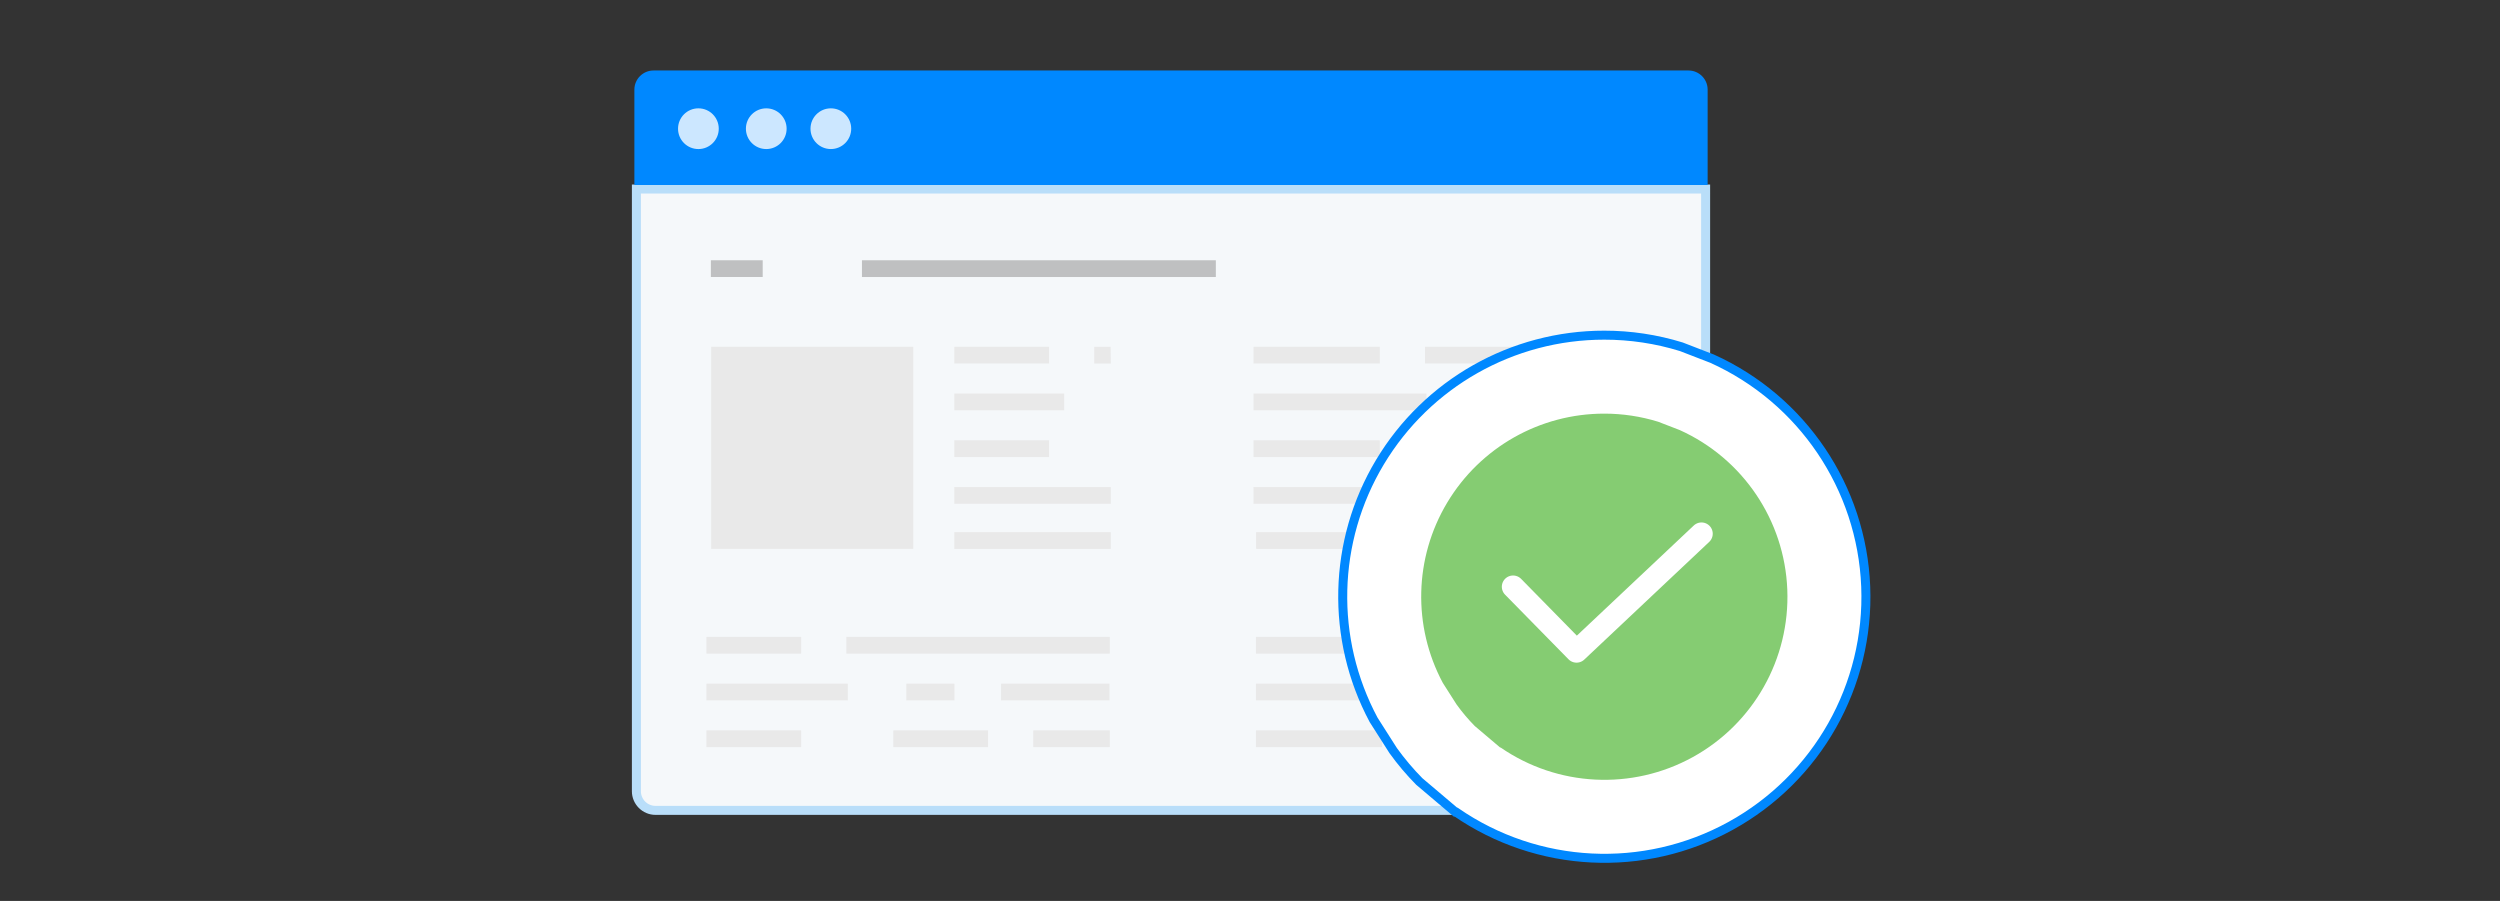 <?xml version="1.0" encoding="utf-8"?>
<!-- Generator: Adobe Illustrator 16.0.0, SVG Export Plug-In . SVG Version: 6.00 Build 0)  -->
<!DOCTYPE svg PUBLIC "-//W3C//DTD SVG 1.1//EN" "http://www.w3.org/Graphics/SVG/1.1/DTD/svg11.dtd">
<svg version="1.1" id="relevant" xmlns="http://www.w3.org/2000/svg" xmlns:xlink="http://www.w3.org/1999/xlink" x="0px" y="0px"
	 width="555px" height="200px" viewBox="-77.5 0 555 200" enable-background="new -77.5 0 555 200" xml:space="preserve">
<rect x="-77.5" y="0" width="555" height="200" fill="#333333" stroke="none"/>
<g id="top_browser_15_">
	<path id="browser_viewport_8_" fill="#F5F8FA" stroke="#B9DEF9" stroke-width="2" stroke-miterlimit="10" d="M63.78,175.661
		c0,2.334,1.908,4.241,4.24,4.241h228.888c2.332,0,4.24-1.907,4.24-4.241V41.968H63.78V175.661z"/>
	<path id="top_browser_16_" fill="#0088FF" d="M297.354,15.649H67.574c-2.333,0-4.241,1.909-4.241,4.241v21.184h238.263V19.89
		C301.596,17.558,299.688,15.649,297.354,15.649z"/>
	<g opacity="0.8">
		<circle id="circle_24_" fill="#FFFFFF" cx="77.545" cy="28.571" r="4.52"/>
		<circle id="circle_23_" fill="#FFFFFF" cx="92.61" cy="28.571" r="4.519"/>
		<path id="circle_22_" fill="#FFFFFF" d="M111.467,28.571c0,2.495-2.023,4.518-4.518,4.518c-2.499,0-4.52-2.023-4.52-4.518
			c0-2.497,2.021-4.52,4.52-4.52C109.443,24.051,111.467,26.074,111.467,28.571z"/>
	</g>
	<g>
		<rect x="80.313" y="57.779" opacity="0.6" fill="#9B9B9B" enable-background="new    " width="11.506" height="3.715"/>
		<polygon opacity="0.6" fill="#9B9B9B" enable-background="new    " points="113.854,57.779 113.854,61.495 192.418,61.495 
			192.418,57.779 		"/>
	</g>
	<g>
		<polygon fill="#E9E9E9" points="228.814,80.701 228.814,76.985 200.777,76.985 200.777,80.701 		"/>
		<polygon fill="#E9E9E9" points="284.659,80.701 284.659,76.985 238.846,76.985 238.846,80.701 		"/>
		<polygon fill="#E9E9E9" points="200.777,87.366 200.777,91.081 239.168,91.081 239.168,87.366 		"/>
		<rect x="252.16" y="87.366" fill="#E9E9E9" width="10.682" height="3.714"/>
		<rect x="274.886" y="87.366" fill="#E9E9E9" width="14.682" height="3.714"/>
		<polygon fill="#E9E9E9" points="200.777,97.744 200.777,101.459 228.814,101.459 228.814,97.744 		"/>
		<polygon fill="#E9E9E9" points="249.268,97.744 249.268,101.459 289.566,101.459 289.566,97.744 		"/>
		<polygon fill="#E9E9E9" points="200.777,108.122 200.777,111.838 228.814,111.838 228.814,108.122 		"/>
		<rect x="262.52" y="108.122" fill="#E9E9E9" width="10.676" height="3.716"/>
		<polygon fill="#E9E9E9" points="155.392,80.701 155.392,76.985 134.356,76.985 134.356,80.701 		"/>
		<polygon fill="#E9E9E9" points="165.423,76.985 165.423,80.701 169.102,80.701 169.063,76.985 169.102,76.985 		"/>
		<polygon fill="#E9E9E9" points="158.747,91.081 158.747,87.366 134.356,87.366 134.356,91.081 		"/>
		<polygon fill="#E9E9E9" points="155.392,101.459 155.392,97.744 134.356,97.744 134.356,101.459 		"/>
		<polygon fill="#E9E9E9" points="134.356,108.122 134.356,111.838 169.102,111.838 169.102,108.122 		"/>
		<polygon fill="#E9E9E9" points="134.356,118.136 134.356,121.852 169.102,121.852 169.102,118.136 		"/>
		<polygon fill="#E9E9E9" points="100.36,145.105 100.36,141.389 79.324,141.389 79.324,145.105 		"/>
		<polygon fill="#E9E9E9" points="110.392,141.389 110.392,145.105 168.877,145.105 168.877,141.389 		"/>
		<polygon fill="#E9E9E9" points="110.715,155.484 110.715,151.77 79.324,151.77 79.324,155.484 		"/>
		<rect x="123.707" y="151.77" fill="#E9E9E9" width="10.681" height="3.715"/>
		<polygon fill="#E9E9E9" points="168.813,155.484 168.813,151.77 144.735,151.77 144.735,155.484 		"/>
		<polygon fill="#E9E9E9" points="100.36,165.863 100.36,162.146 79.324,162.146 79.324,165.863 		"/>
		<polygon fill="#E9E9E9" points="120.812,165.863 141.85,165.863 141.85,162.146 120.812,162.146 		"/>
		<polygon fill="#E9E9E9" points="151.879,162.146 151.879,165.863 168.877,165.863 168.877,162.146 		"/>
		<polygon fill="#E9E9E9" points="201.355,118.136 201.355,121.852 250.102,121.852 250.102,118.136 		"/>
		<polygon fill="#E9E9E9" points="229.359,145.105 229.359,141.389 201.324,141.389 201.324,145.105 		"/>
		<polygon fill="#E9E9E9" points="239.393,141.389 239.393,145.105 288.877,145.105 288.877,141.389 		"/>
		<polygon fill="#E9E9E9" points="239.715,155.484 239.715,151.77 201.324,151.77 201.324,155.484 		"/>
		<rect x="242.707" y="151.77" fill="#E9E9E9" width="10.682" height="3.715"/>
		<polygon fill="#E9E9E9" points="288.457,155.484 288.813,155.484 288.813,151.77 288.457,151.77 263.734,151.77 263.734,155.484 
					"/>
		<polygon fill="#E9E9E9" points="229.359,165.863 229.359,162.146 201.324,162.146 201.324,165.863 		"/>
		<polygon fill="#E9E9E9" points="239.813,165.863 260.85,165.863 260.85,162.146 239.813,162.146 		"/>
		<polygon fill="#E9E9E9" points="270.879,162.146 270.879,165.863 288.877,165.863 288.877,162.146 		"/>
		<rect x="80.382" y="76.985" fill="#E9E9E9" width="44.865" height="44.865"/>
	</g>
</g>
<g>
	<path fill="#FFFFFF" stroke="#0088FF" stroke-width="2" stroke-miterlimit="10" d="M336.689,130.211
		c-0.872-21.964-14.078-41.549-34.113-50.592l-6.834-2.641c-5.532-1.707-11.291-2.573-17.081-2.572
		c-20.405-0.013-39.319,10.689-49.812,28.188c-10.496,17.499-11.029,39.226-1.404,57.22l4.354,6.832
		c1.744,2.422,3.673,4.705,5.769,6.832l8.067,6.832c0.046,0,0.078-0.022,0.12-0.022c18.094,12.479,41.687,13.665,60.94,3.062
		C325.953,172.747,337.563,152.174,336.689,130.211z"/>
	<path fill="#85CC72" d="M319.28,130.891c-0.61-15.375-9.854-29.084-23.879-35.415l-4.784-1.848
		c-3.873-1.195-7.903-1.801-11.957-1.801c-14.283-0.009-27.523,7.482-34.867,19.731c-7.348,12.25-7.721,27.459-0.982,40.055
		l3.049,4.781c1.221,1.695,2.57,3.295,4.037,4.782l5.646,4.782c0.032,0,0.055-0.016,0.084-0.016
		c12.666,8.734,29.181,9.564,42.659,2.143C311.766,160.666,319.892,146.266,319.28,130.891z"/>
	
		<polyline fill="none" stroke="#FFFFFF" stroke-width="5" stroke-linecap="round" stroke-linejoin="round" stroke-miterlimit="10" points="
		258.404,130.259 272.492,144.611 300.229,118.484 	"/>
</g>
</svg>
